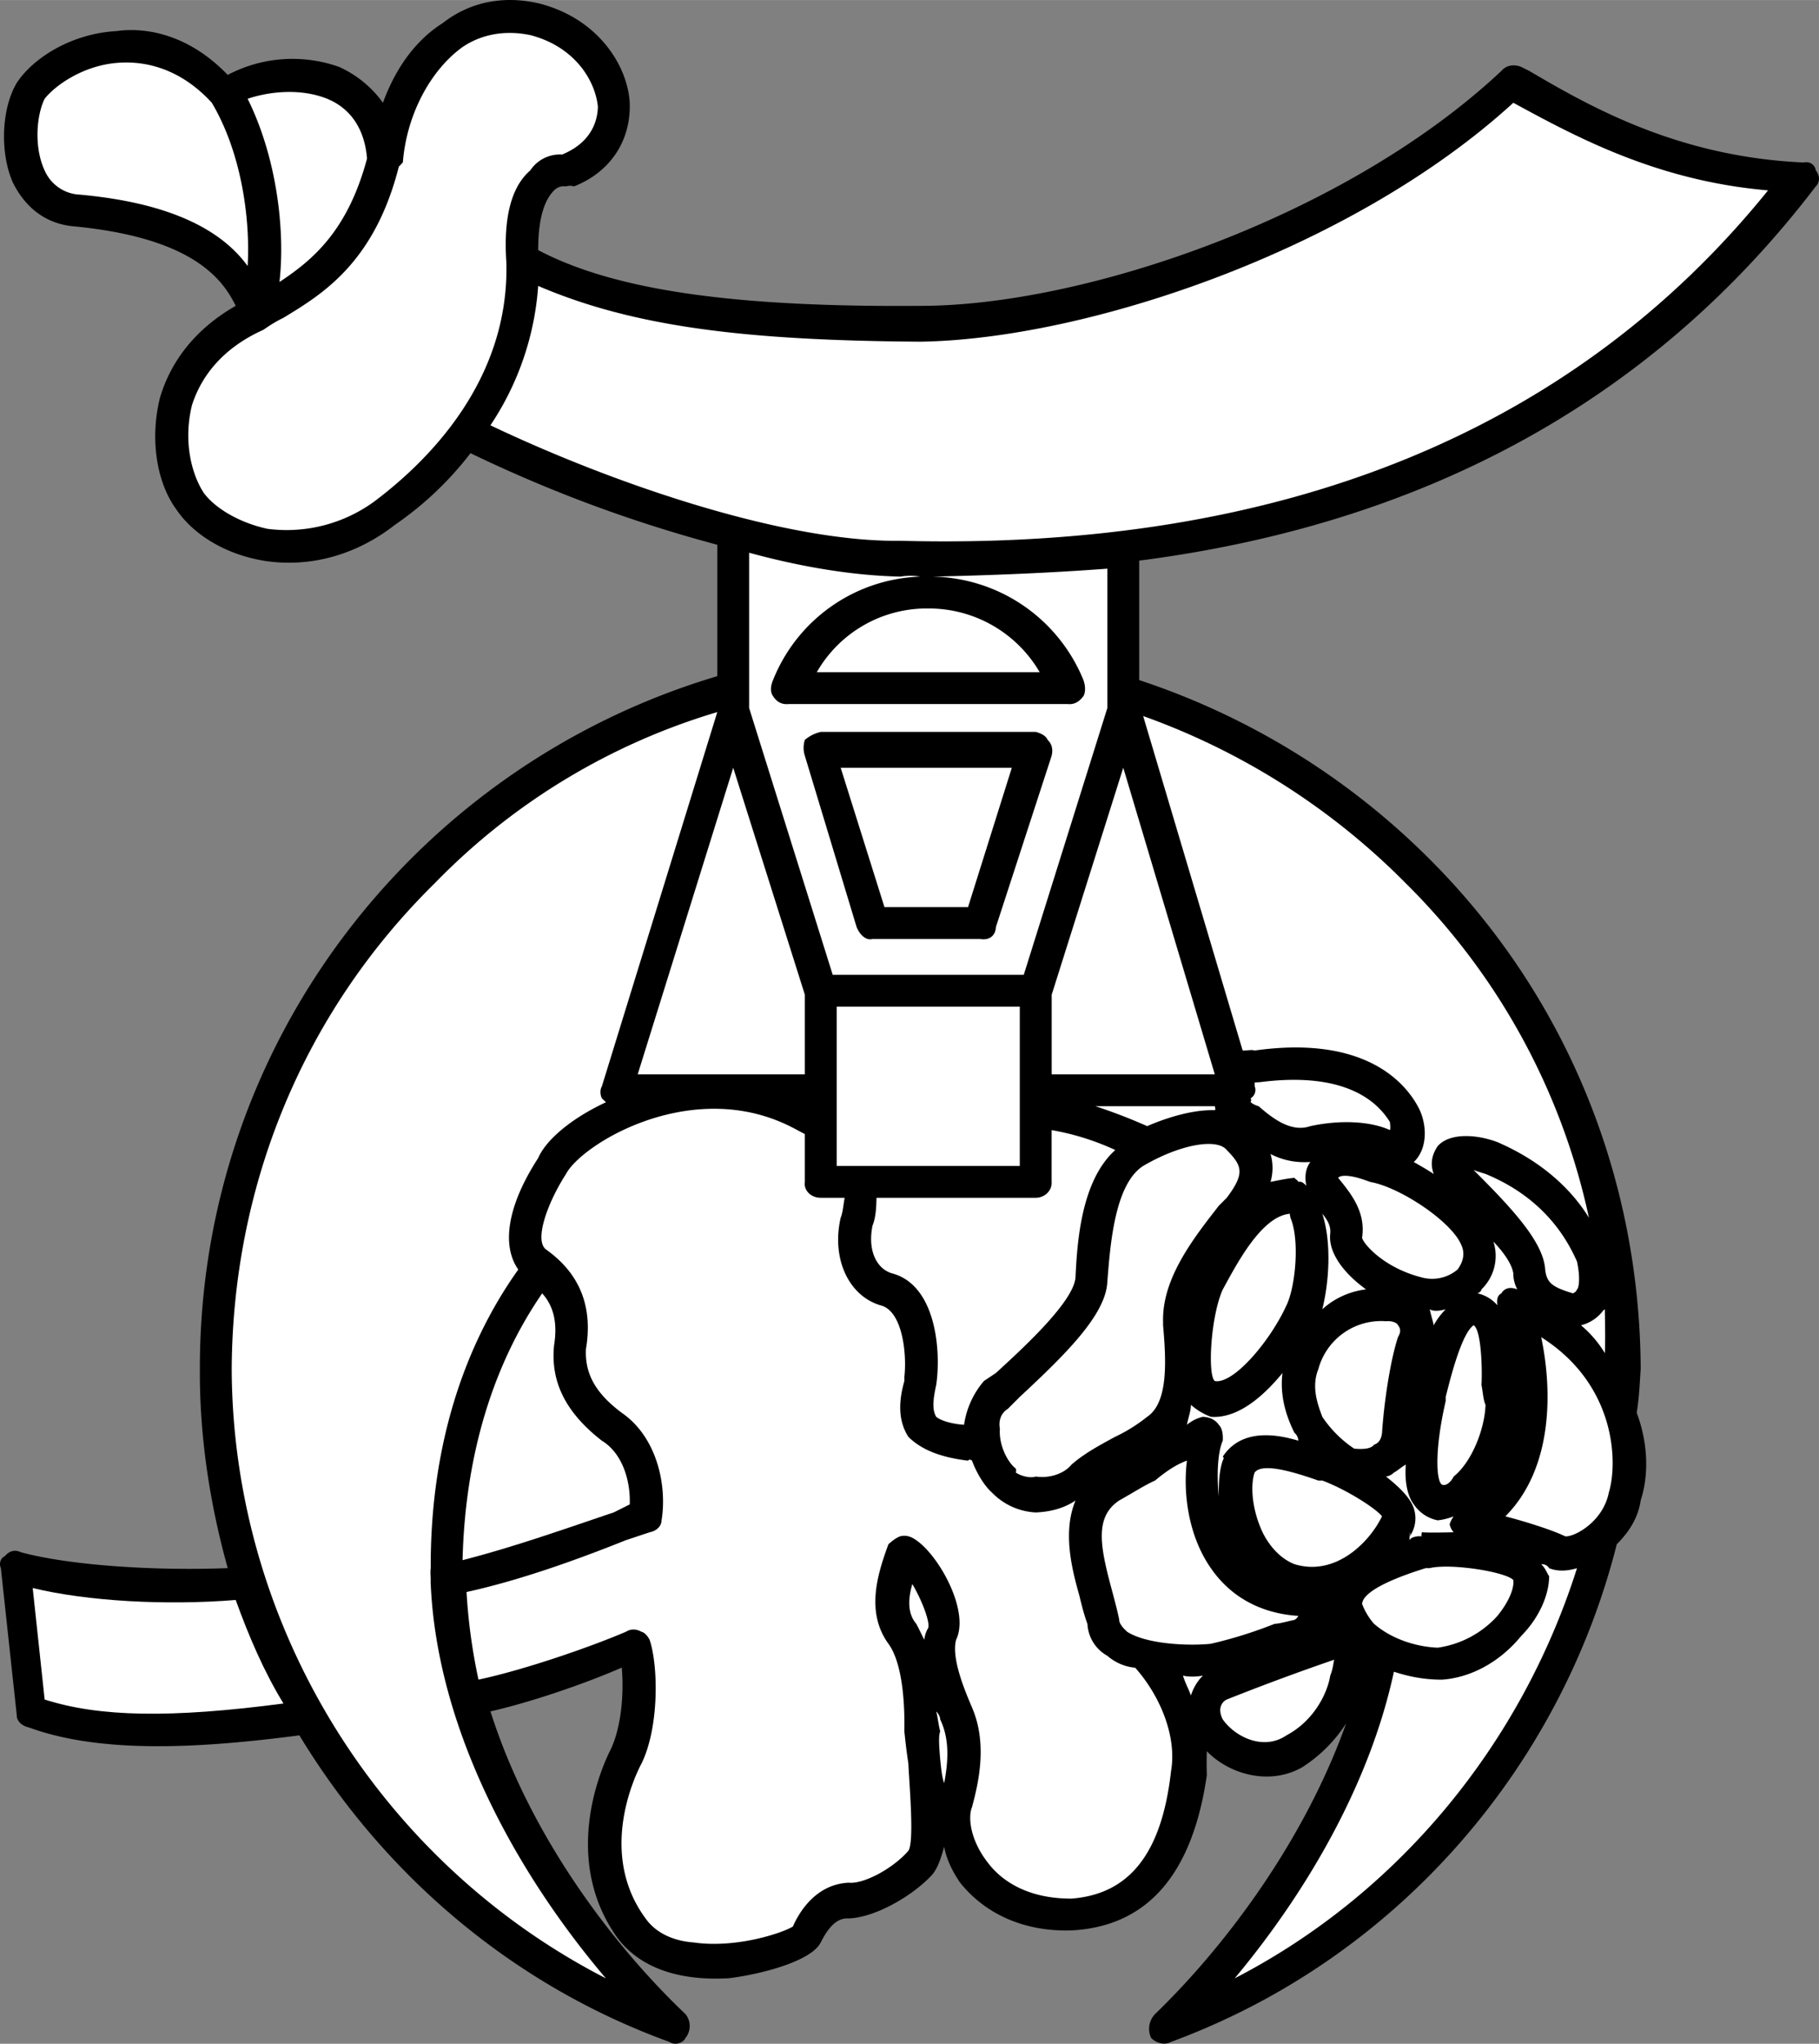 <svg xmlns="http://www.w3.org/2000/svg" width="2226" height="2500" viewBox="0 0 27.421 30.795"><rect x="0" y="0" width="27.421" height="30.795" fill="#808080" stroke="none"/><path d="M14.953 22.488c.024.027.021.022 0 0 .014.015.009.013 0 0 .012.016.02.023 0 0z"/><path d="M27.373 2.568a.144.144 0 0 0-.18-.12c-1.881-.083-3.202-.828-4.14-1.38l-.12-.06c-.105-.044-.225-.029-.3.06-2.352 2.206-6.305 3.543-8.76 3.54-2.847.023-4.627-.243-5.76-.84-.001-.56.13-.79.24-.9a.209.209 0 0 1 .18-.06.197.197 0 0 1 .12 0c.531-.208.86-.671.84-1.26-.03-.553-.473-1.276-1.38-1.5-.524-.117-1.025-.024-1.44.3-.442.279-.731.733-.9 1.2a1.65 1.65 0 0 0-.66-.54 2.095 2.095 0 0 0-1.68.12c-.604-.626-1.252-.72-1.68-.66-.694.04-1.263.417-1.5.78-.231.387-.258 1.048-.06 1.5.191.385.498.618.9.66 1.779.167 2.253.773 2.46 1.2-.727.415-1.021.977-1.14 1.38-.154.604-.06 1.267.24 1.68.271.404.764.686 1.32.78.679.108 1.38-.072 1.98-.54a5.018 5.018 0 0 0 1.14-1.08 20.93 20.93 0 0 0 3.72 1.38v1.98c-4.511 1.341-7.807 5.5-7.8 10.44-.006 1.019.15 2.031.42 3-1.138.044-2.403-.045-3.12-.24-.085-.041-.172-.022-.24.06-.06.025-.093.107-.06.18l.24 2.22c-.002.073.062.154.18.18 1.1.404 2.608.312 4.08.12 1.268 2.089 3.193 3.755 5.58 4.62.082.057.207.015.24-.06a.284.284 0 0 0 0-.36c-1.161-1.104-2.369-2.757-2.939-4.561.58-.131 1.395-.405 1.979-.66.034.378-.003.911-.18 1.26-.124.25-.74 1.629.12 2.82.337.441.916.646 1.68.6.491-.061 1.243-.259 1.38-.54.086-.167.215-.376.42-.36.412-.016.98-.352 1.26-.66.081-.096.128-.235.18-.42.036.189.122.367.24.54.388.485.984.742 1.68.72 1.146-.06 1.824-.848 2.04-2.34a4.787 4.787 0 0 1 0-.36c.336.348.946.524 1.44.24.291-.188.504-.417.66-.66-.615 1.726-1.776 3.312-2.88 4.38a.32.32 0 0 0-.06.36c.073.075.198.117.3.06 3.38-1.244 5.863-4.106 6.72-7.5.18-.177.323-.397.36-.66.12-.365.118-.847-.06-1.32.038-.236.046-.456.06-.66-.014-2.917-1.143-5.644-3.18-7.68a11.114 11.114 0 0 0-4.38-2.7v-1.8c4.342-.558 7.767-2.447 10.2-5.64.058-.056.069-.156 0-.239z"/><path d="M4.933 1.488c.355.146.564.458.6.9-.292 1.094-.824 1.533-1.32 1.86.089-.781-.043-1.881-.48-2.76.298-.102.782-.168 1.2 0zM1.153 2.928a.607.607 0 0 1-.48-.36c-.167-.359-.119-.842 0-1.08.151-.194.567-.495 1.08-.54.549-.049 1.048.17 1.44.6.447.752.582 1.749.54 2.46-.345-.476-1.051-.951-2.58-1.08z" fill="#fff"/><path d="M5.653 7.548a2.242 2.242 0 0 1-1.62.42c-.398-.085-.777-.294-.96-.54-.188-.286-.311-.78-.18-1.32.104-.329.368-.822 1.08-1.14.003-.009.009-.016 0 0 .021-.023.025-.022 0 0 .108-.077.198-.13.3-.18.574-.35 1.37-.82 1.74-2.28.031-.026.029-.032.06-.06-.029.016-.024.01 0 0 .055-.711.409-1.385.9-1.74.287-.193.638-.258 1.02-.18.659.17.979.671 1.02 1.08-.009.323-.194.579-.54.72a.536.536 0 0 0-.48.24c-.286.246-.405.713-.36 1.38.051 1.81-1.218 3.025-1.98 3.6zM11.653 10.248c-.045.104-.037.192 0 .24.057.09.134.131.24.12h4.2c.096.011.173-.03.24-.12.027-.048.036-.136 0-.24a2.503 2.503 0 0 0-2.28-1.56c.916-.02 1.789-.056 2.64-.12v2.1l-1.26 4.02h-2.88l-1.26-4.02v-2.34c.82.224 1.595.345 2.28.36a.914.914 0 0 1 .3 0 2.479 2.479 0 0 0-2.22 1.56z" fill="#fff"/><path d="M13.993 9.168a1.934 1.934 0 0 1 1.68.96h-3.36a1.91 1.91 0 0 1 1.68-.96zM16.933 11.568l1.38 4.62h-2.459v-1.2zM18.854 16.548a.145.145 0 0 0 .06-.18v-.06c.021.008.043-.006.06 0 1.373-.182 1.822.345 1.98.6-.002.024.011.072 0 .12-.303-.138-.762-.155-1.2-.06-.285.098-.557-.105-.78-.3a.324.324 0 0 1-.12-.06c0-.017.014-.024 0-.06zM19.933 18.288c.092.109.13.199.12.3-.032.275.19.588.54.84a1.19 1.19 0 0 0-.66.3c.105-.418.141-1.014 0-1.44zM20.894 19.908c.089-.009.169.024.18.06.051.061.036.118 0 .18-.115.352-.209.97-.24 1.44-.008.081-.041.155-.12.18-.046.063-.161.072-.3.06a1.753 1.753 0 0 1-.48-.479c-.074-.195-.167-.456-.06-.72a.98.98 0 0 1 1.02-.721zM21.673 22.908a.897.897 0 0 0 .24-.06c-.041.059-.053.098-.06.12a.268.268 0 0 0 .06.12c-.193.004-.369.008-.48 0-.001.029-.013.032 0 .06h-.06c-.067.01-.108.023-.12.06-.012-.052.006-.082 0-.12.014.024.005.038 0 .06a.478.478 0 0 0 .06-.42c-.051-.158-.221-.324-.42-.48a.2.2 0 0 0 .12-.06c.059-.03.109-.082.18-.12-.021.238.02.471.12.6a.567.567 0 0 0 .36.24zM21.553 19.729c.061.032.137.025.24 0a1.03 1.03 0 0 0-.18.24c-.011-.062-.038-.14-.06-.24zM21.493 23.628h.06c.316-.076 1.147.056 1.26.18.015.121-.064.324-.24.54a1.495 1.495 0 0 1-.9.479c-.347-.015-.708-.141-.96-.36a.996.996 0 0 1-.18-.3c.018-.232.684-.453.96-.539zM22.573 19.668a.55.55 0 0 0-.3-.18c.026-.012.056-.028.06-.06a.702.702 0 0 0 .18-.72c.167.176.28.345.3.48a.499.499 0 0 0 .06.24c-.104-.041-.193-.022-.24.06-.059.03-.073.091-.06.18zM22.213 17.628c.047.02.097.034.18.06.947.389 1.266 1.07 1.38 1.32.055.256.025.407 0 .42-.014.031-.019.037-.06.06-.314-.094-.397-.16-.42-.36-.025-.421-.523-.944-1.08-1.5zM22.333 20.868c.023.115.025.22.061.3-.012.363-.206.86-.48 1.08-.053.104-.129.146-.18.12-.082-.058-.112-.513.06-1.26v-.06c.202-.826.337-1.018.42-1.08.116.068.133.656.119.9zM21.973 19.128a.594.594 0 0 1-.54.12c-.582-.148-.887-.515-.9-.6.059-.392-.174-.671-.36-.9 0 .008-.003-.011 0 0 .022-.036.15-.068.48.061-.018-.021-.007-.017 0 0 .439.072 1.241.599 1.38.96.051.114.028.238-.06.359zM19.693 17.868c-.043-.049-.082-.071-.12-.06-.02-.034-.045-.04-.06-.061-.133.013-.245.039-.36.061a.75.75 0 0 0 0-.42c.163.085.364.137.6.12-.071.097-.089.219-.06.36zM18.373 21.468c-.058-.081-.139-.114-.24-.12a.578.578 0 0 0-.24.12c.02-.111.058-.199.06-.3a.97.97 0 0 0 .3.18c.398.03.783-.297 1.08-.66-.036.285.023.587.18.9a.171.171 0 0 1 .06.12c-.405-.122-.88-.155-1.14.24.02.017.014.029 0 .06-.049.132-.064.333-.06.54-.037-.351-.01-.688.06-.84.006-.106-.012-.192-.06-.24zM17.533 19.968c.048.539.08 1.166-.24 1.38a2.429 2.429 0 0 1-.48.3c-.218.118-.468.251-.66.42-.111.136-.327.211-.54.18-.058.024-.199.007-.3-.06.01-.033.003-.041 0-.06-.11-.08-.259-.339-.24-.6-.024-.127.021-.239.12-.3l.18-.18c.68-.633 1.303-1.24 1.32-1.74.041-.491.098-1.458.54-1.74.547-.322 1.109-.425 1.26-.24.233.238.278.35 0 .72l-.12.12c-.363.468-.854 1.081-.84 1.74v.06z" fill="#fff"/><path d="M13.453 19.188c-.222-.06-.38-.323-.3-.72.049-.123.057-.27.06-.42h2.4c.138 0 .25-.112.24-.24v-.78c.33.058.642.154.96.3-.517.463-.575 1.396-.6 1.92-.028.371-.811 1.083-1.2 1.44l-.18.12a1.298 1.298 0 0 0-.3.66c-.198-.013-.355-.066-.42-.12-.07-.118-.04-.293 0-.48.074-.488.008-1.497-.66-1.68z" fill="#fff"/><path fill="#fff" d="M12.613 17.568v-2.4h2.76v2.4zM18.313 16.668c.007.031.013.055 0 .06-.299-.01-.674.091-1.02.24a8.226 8.226 0 0 0-.78-.3h1.8zM19.453 18.288c-.018.003-.004.026 0 .061.142.327.078 1.034-.06 1.32-.251.548-.802 1.191-1.08 1.14-.113-.09-.061-.98.12-1.38.196-.354.58-1.113 1.02-1.141zM12.133 14.988v1.2h-2.52l1.44-4.62z"/><path d="M9.133 29.809c-3.406-1.748-5.626-5.306-5.64-9.18.014-2.784 1.091-5.384 3.06-7.32a9.856 9.856 0 0 1 4.26-2.58l-1.74 5.64c-.035.058-.021.14 0 .18.035.035.047.04.06.06-.52.242-.903.567-1.02.84-.466.718-.555 1.318-.3 1.68-.846 1.188-1.327 2.717-1.32 4.5-.007.042-.003.101 0 .18-.001-.011-.005-.002 0 0-.003.03 0 .058 0 .06.099 2.208 1.303 4.367 2.64 5.94z" fill="#fff"/><path d="M9.073 21.708c.314.191.434.613.42.96l-.24.12c-.709.239-1.509.523-2.28.72.039-1.569.452-2.933 1.2-4.02.175.192.233.45.18.78-.058.557.181 1.022.72 1.44zM13.993 24.528a.463.463 0 0 0-.06.18c-.039-.078-.074-.154-.12-.24-.116-.136-.138-.331-.06-.6.15.254.267.57.24.66zM14.233 26.868c-.035-.097-.045-.224-.06-.36-.014-.183-.029-.342 0-.42-.029-.118-.036-.212-.06-.3.04.039.062.09.06.12.132.274.132.588.06.96z" fill="#fff"/><path d="M17.653 26.688c-.14 1.246-.631 1.852-1.5 1.92-.7.002-1.08-.3-1.26-.54-.261-.332-.306-.676-.24-.84.101-.373.234-.957 0-1.5-.101-.238-.316-.739-.24-1.02.208-.428-.251-1.259-.6-1.5-.087-.064-.165-.078-.24-.06-.068.023-.128.075-.18.12-.169.46-.343 1.025 0 1.5.166.225.251.695.24 1.32.011.1.026.262.06.48.014.315.093 1.186 0 1.32-.237.272-.677.504-.9.48-.506.024-.755.464-.84.66-.153.096-.854.334-1.5.24-.32-.024-.575-.154-.72-.36-.704-.952-.193-2.092-.06-2.34.267-.552.25-1.475.12-1.86-.031-.061-.082-.113-.12-.12-.089-.047-.162-.046-.24 0-.537.23-1.534.575-2.22.72a8.57 8.57 0 0 1-.18-1.32c.786-.172 1.638-.475 2.4-.78l.36-.12c.116-.023.179-.101.18-.18.086-.529-.07-1.255-.6-1.62-.396-.296-.558-.59-.54-.96.108-.641-.094-1.14-.6-1.5-.183-.132.013-.694.3-1.14.235-.441 1.789-1.397 3.24-.78.125.052.238.116.36.18v.72c-.02.128.092.24.24.24h.36c-.021.11-.026.218-.06.3-.142.62.123 1.179.6 1.32.339.082.399.753.36 1.08v.061c-.065.231-.121.558.06.84.194.193.48.309.9.36.018-.022.036-.019.06 0 .073.198.193.386.3.48a.985.985 0 0 0 .66.3c.216-.008.431-.063.6-.18-.199.481-.052 1.043.06 1.44.038.161.075.299.12.42a.582.582 0 0 0 .3.48.74.74 0 0 0 .42.18c.382.43.63 1.042.54 1.559zM17.953 25.548c-.039-.108-.089-.196-.12-.3.088.02.195.019.3 0a.727.727 0 0 0-.18.3z" fill="#fff"/><path d="M16.993 24.588c-.105-.093-.126-.16-.12-.18-.035-.165-.076-.316-.12-.48-.17-.635-.253-1.073.12-1.32.219-.123.382-.229.54-.3.171-.144.324-.243.48-.3-.058.456.007 1.113.36 1.62.298.433.752.684 1.32.72-.023.036-.034.046-.06.06-.105.022-.206.054-.3.06a6.595 6.595 0 0 1-.96.3c-.326.035-.964.009-1.26-.18zM20.053 25.248c-.048.29-.262.689-.66.9-.349.237-.776.021-.96-.24-.096-.187.014-.28.06-.3a35.89 35.89 0 0 1 1.62-.6c-.017.072-.02.142-.06.24zM19.513 23.568c-.25-.098-.408-.331-.48-.48-.176-.376-.178-.737-.12-.9.121-.162.646.011.96.12h.06c.38.143.819.429.9.54-.192.398-.706.91-1.32.72zM18.613 29.809c1.049-1.256 2.028-2.891 2.4-4.62.243.08.471.119.72.12.423-.027.867-.253 1.2-.66.268-.271.419-.616.42-.9-.028-.033-.052-.117-.12-.18.053-.001.094.017.12.06.1.041.237.055.42 0-.843 2.654-2.69 4.904-5.16 6.18zM24.253 22.488c-.09.455-.541.681-.66.66-.175-.086-.555-.21-.9-.3.731-.734.705-1.923.54-2.7 1.136.719 1.155 1.898 1.02 2.34zM24.193 19.729c.001.206.009.419 0 .66a1.686 1.686 0 0 0-.36-.42.6.6 0 0 0 .3-.18c.021-.02.03-.045.06-.06zM23.953 18.349c-.234-.383-.662-.83-1.38-1.14-.315-.119-.719-.143-.9.06-.041.064-.137.212-.06.42-.098-.065-.206-.126-.3-.18-.001-.008.014-.015 0 0 .225-.216.195-.601.06-.84-.189-.346-.787-1.076-2.46-.84-.046-.017-.1.001-.18 0l-1.5-5.04a10.576 10.576 0 0 1 3.96 2.521 10.062 10.062 0 0 1 2.76 5.039zM13.573 8.148c-1.726.025-4.297-.844-6.18-1.74a4.32 4.32 0 0 0 .72-2.1c1.455.624 3.161.822 5.76.84 2.507-.037 6.509-1.377 8.94-3.6.938.51 2.166 1.178 3.84 1.32-2.949 3.649-7.358 5.431-13.08 5.28z" fill="#fff"/><path d="M15.793 11.148c-.026-.062-.101-.1-.18-.12h-3.24a.561.561 0 0 0-.24.12.39.39 0 0 0 0 .24l.78 2.58c.056.134.153.205.24.18h1.62c.137.025.234-.046.24-.18l.84-2.58c.022-.092.008-.174-.06-.24z"/><path fill="#fff" d="M14.593 13.668h-1.26l-.66-2.1h2.58zM.673 25.608l-.18-1.68c.827.2 2.007.265 3.06.18.205.567.432 1.088.72 1.56-1.703.224-2.781.203-3.6-.06z"/></svg>